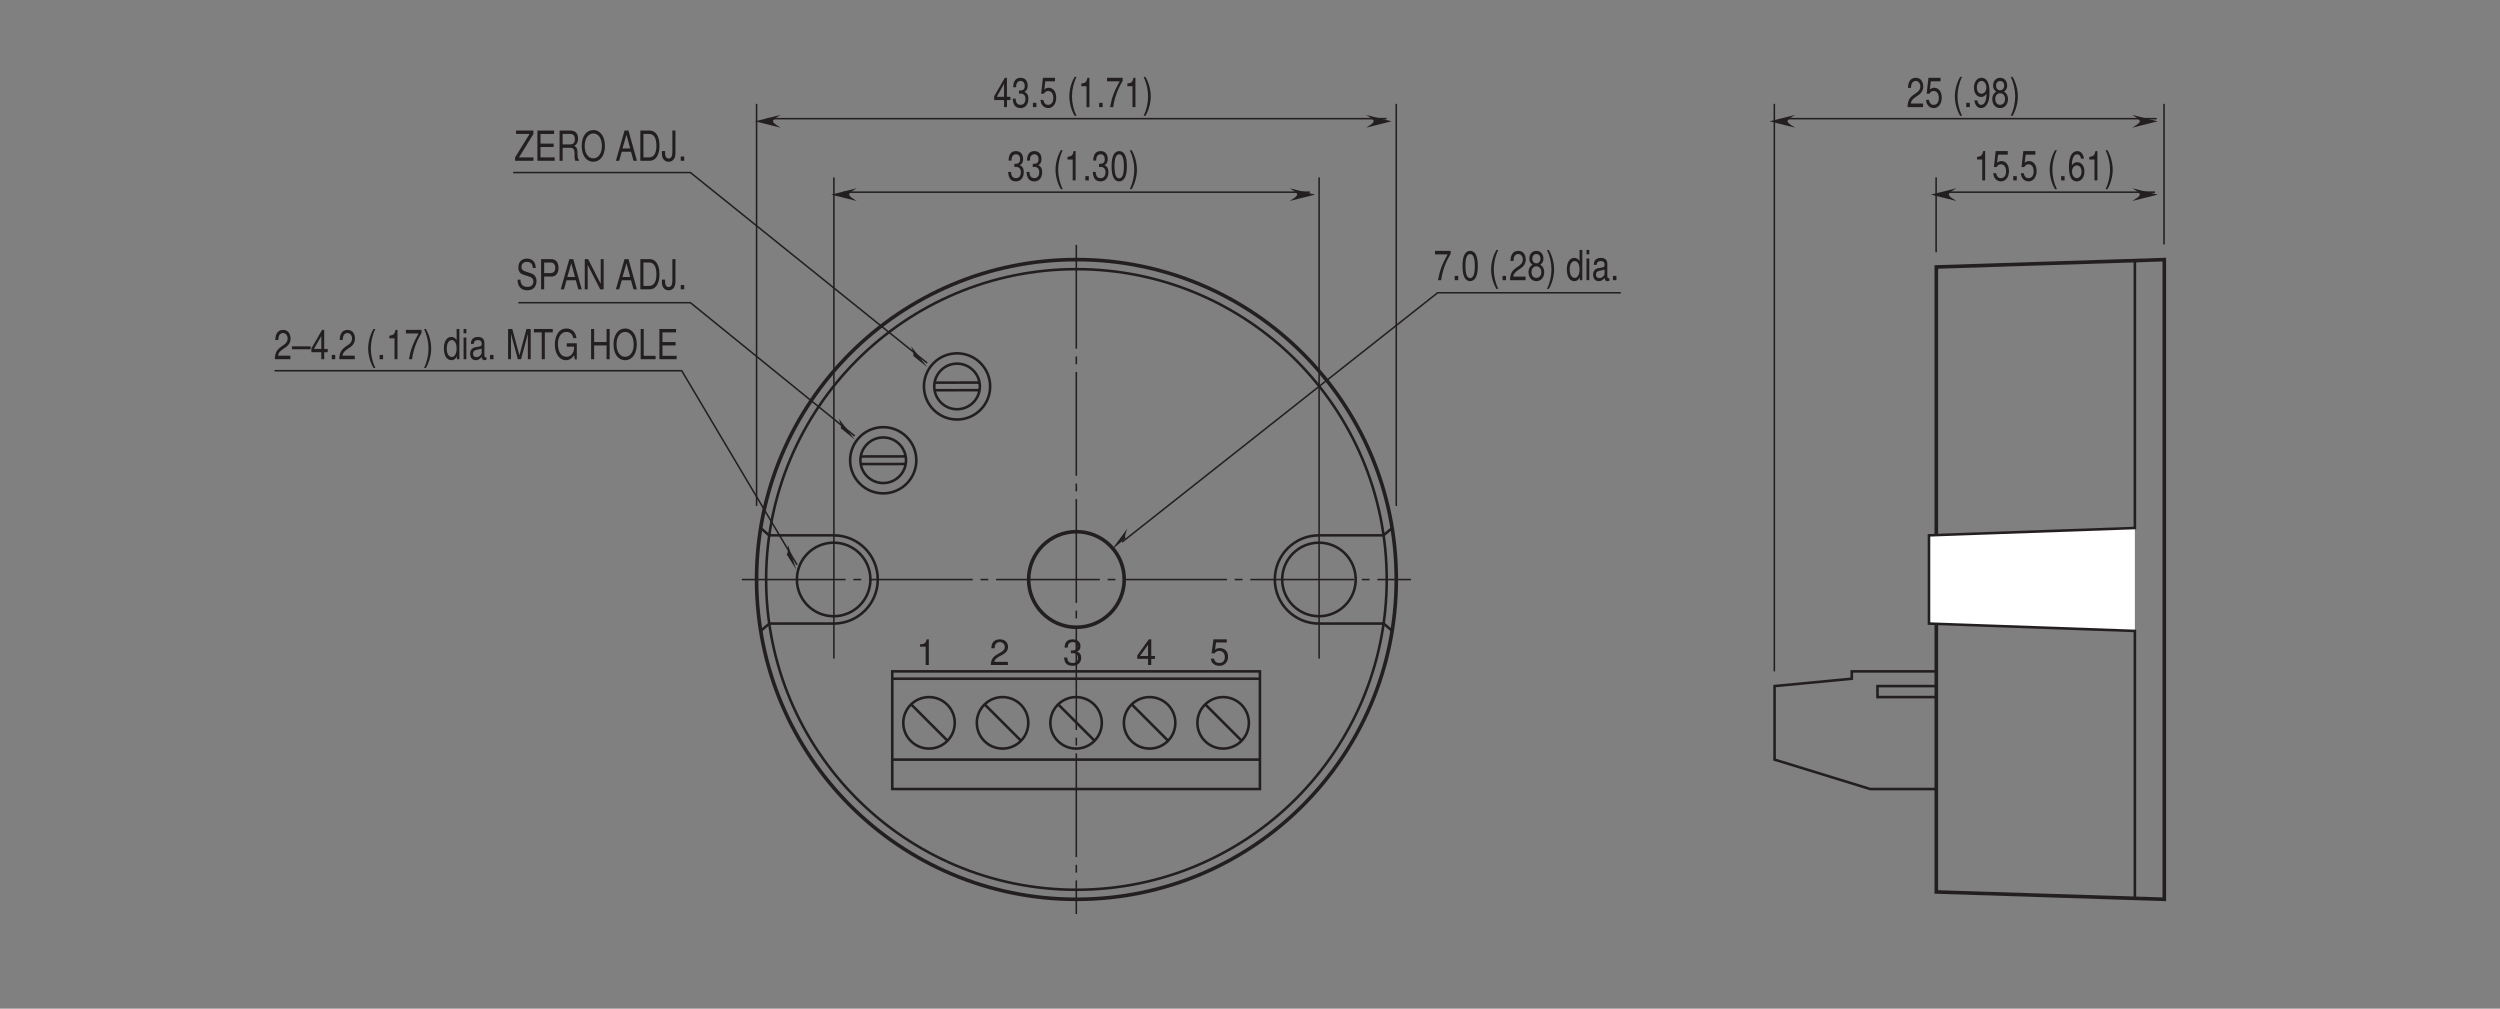 <?xml version="1.0" encoding="UTF-8"?>
<svg xmlns="http://www.w3.org/2000/svg" xmlns:xlink="http://www.w3.org/1999/xlink" width="481.89pt" height="194.43pt" viewBox="0 0 481.89 194.43" version="1.2">
<rect x="0" y="0" width="481.89" height="194.43" fill="#808080" stroke="none"/>
<defs>
<g>
<symbol overflow="visible" id="glyph0-0">
<path style="stroke:none;" d=""/>
</symbol>
<symbol overflow="visible" id="glyph0-1">
<path style="stroke:none;" d="M 2.078 -1.359 L 2.078 0 L 2.641 0 L 2.641 -1.359 L 3.312 -1.359 L 3.312 -1.984 L 2.641 -1.984 L 2.641 -5.656 L 2.234 -5.656 L 0.172 -2.094 L 0.172 -1.359 Z M 2.078 -1.984 L 0.672 -1.984 L 2.078 -4.469 Z M 2.078 -1.984 "/>
</symbol>
<symbol overflow="visible" id="glyph0-2">
<path style="stroke:none;" d="M 1.406 -2.594 L 1.484 -2.594 L 1.719 -2.609 C 2.328 -2.609 2.656 -2.25 2.656 -1.578 C 2.656 -0.859 2.297 -0.438 1.719 -0.438 C 1.109 -0.438 0.797 -0.828 0.766 -1.641 L 0.203 -1.641 C 0.234 -1.188 0.297 -0.891 0.406 -0.641 C 0.625 -0.094 1.078 0.188 1.703 0.188 C 2.625 0.188 3.219 -0.516 3.219 -1.578 C 3.219 -2.297 3 -2.703 2.453 -2.938 C 2.875 -3.141 3.094 -3.531 3.094 -4.109 C 3.094 -5.078 2.578 -5.656 1.719 -5.656 C 0.797 -5.656 0.312 -5.031 0.297 -3.828 L 0.859 -3.828 C 0.859 -4.172 0.891 -4.375 0.969 -4.547 C 1.094 -4.859 1.375 -5.047 1.719 -5.047 C 2.219 -5.047 2.516 -4.672 2.516 -4.078 C 2.516 -3.688 2.406 -3.438 2.156 -3.312 C 2 -3.234 1.797 -3.203 1.406 -3.188 Z M 1.406 -2.594 "/>
</symbol>
<symbol overflow="visible" id="glyph0-3">
<path style="stroke:none;" d="M 1.219 -0.828 L 0.547 -0.828 L 0.547 0 L 1.219 0 Z M 1.219 -0.828 "/>
</symbol>
<symbol overflow="visible" id="glyph0-4">
<path style="stroke:none;" d="M 3.031 -5.656 L 0.703 -5.656 L 0.359 -2.578 L 0.875 -2.578 C 1.141 -2.969 1.359 -3.109 1.703 -3.109 C 2.312 -3.109 2.703 -2.594 2.703 -1.75 C 2.703 -0.938 2.328 -0.438 1.703 -0.438 C 1.219 -0.438 0.922 -0.75 0.781 -1.391 L 0.219 -1.391 C 0.297 -0.922 0.359 -0.703 0.5 -0.5 C 0.75 -0.062 1.219 0.188 1.719 0.188 C 2.641 0.188 3.266 -0.641 3.266 -1.844 C 3.266 -2.969 2.672 -3.734 1.812 -3.734 C 1.484 -3.734 1.234 -3.625 0.969 -3.391 L 1.156 -4.969 L 3.031 -4.969 Z M 3.031 -5.656 "/>
</symbol>
<symbol overflow="visible" id="glyph0-5">
<path style="stroke:none;" d=""/>
</symbol>
<symbol overflow="visible" id="glyph0-6">
<path style="stroke:none;" d="M 1.5 -5.828 C 0.859 -4.781 0.469 -3.328 0.469 -2.062 C 0.469 -0.812 0.859 0.641 1.5 1.688 L 1.859 1.688 C 1.297 0.547 0.984 -0.797 0.984 -2.062 C 0.984 -3.344 1.297 -4.688 1.859 -5.828 Z M 1.5 -5.828 "/>
</symbol>
<symbol overflow="visible" id="glyph0-7">
<path style="stroke:none;" d="M 1.656 -4.031 L 1.656 0 L 2.219 0 L 2.219 -5.656 L 1.844 -5.656 C 1.641 -4.797 1.516 -4.672 0.656 -4.531 L 0.656 -4.031 Z M 1.656 -4.031 "/>
</symbol>
<symbol overflow="visible" id="glyph0-8">
<path style="stroke:none;" d="M 3.312 -5.656 L 0.297 -5.656 L 0.297 -4.969 L 2.734 -4.969 C 1.656 -3.047 1.219 -1.859 0.875 0 L 1.484 0 C 1.734 -1.812 2.297 -3.375 3.312 -5.062 Z M 3.312 -5.656 "/>
</symbol>
<symbol overflow="visible" id="glyph0-9">
<path style="stroke:none;" d="M 0.594 1.688 C 1.234 0.641 1.625 -0.812 1.625 -2.062 C 1.625 -3.328 1.234 -4.781 0.594 -5.828 L 0.25 -5.828 C 0.797 -4.672 1.109 -3.344 1.109 -2.062 C 1.109 -0.797 0.797 0.562 0.25 1.688 Z M 0.594 1.688 "/>
</symbol>
<symbol overflow="visible" id="glyph0-10">
<path style="stroke:none;" d="M 1.75 -5.656 C 1.328 -5.656 0.953 -5.422 0.719 -5.031 C 0.422 -4.547 0.281 -3.781 0.281 -2.734 C 0.281 -0.828 0.781 0.188 1.75 0.188 C 2.703 0.188 3.234 -0.828 3.234 -2.688 C 3.234 -3.797 3.094 -4.531 2.797 -5.031 C 2.562 -5.438 2.188 -5.656 1.75 -5.656 Z M 1.75 -5.031 C 2.359 -5.031 2.656 -4.266 2.656 -2.75 C 2.656 -1.156 2.359 -0.406 1.734 -0.406 C 1.141 -0.406 0.844 -1.188 0.844 -2.734 C 0.844 -4.281 1.141 -5.031 1.75 -5.031 Z M 1.75 -5.031 "/>
</symbol>
<symbol overflow="visible" id="glyph0-11">
<path style="stroke:none;" d="M 3.219 -0.688 L 0.844 -0.688 C 0.906 -1.156 1.109 -1.453 1.656 -1.859 L 2.297 -2.297 C 2.938 -2.719 3.25 -3.312 3.25 -4 C 3.25 -4.469 3.109 -4.906 2.844 -5.219 C 2.562 -5.516 2.234 -5.656 1.812 -5.656 C 1.234 -5.656 0.812 -5.406 0.562 -4.922 C 0.406 -4.625 0.328 -4.266 0.312 -3.703 L 0.875 -3.703 C 0.906 -4.078 0.938 -4.312 1.016 -4.5 C 1.156 -4.844 1.453 -5.047 1.797 -5.047 C 2.297 -5.047 2.688 -4.594 2.688 -3.984 C 2.688 -3.531 2.469 -3.156 2.078 -2.859 L 1.484 -2.453 C 0.547 -1.781 0.266 -1.25 0.219 0 L 3.219 0 Z M 3.219 -0.688 "/>
</symbol>
<symbol overflow="visible" id="glyph0-12">
<path style="stroke:none;" d="M 3.578 -2.484 L -0.031 -2.484 L -0.031 -1.922 L 3.578 -1.922 Z M 3.578 -2.484 "/>
</symbol>
<symbol overflow="visible" id="glyph0-13">
<path style="stroke:none;" d="M 3.156 -5.828 L 2.625 -5.828 L 2.625 -3.656 C 2.406 -4.078 2.047 -4.297 1.594 -4.297 C 0.734 -4.297 0.172 -3.438 0.172 -2.094 C 0.172 -0.688 0.719 0.188 1.625 0.188 C 2.078 0.188 2.391 -0.031 2.688 -0.547 L 2.688 0 L 3.156 0 Z M 1.688 -3.688 C 2.266 -3.688 2.625 -3.047 2.625 -2.047 C 2.625 -1.078 2.25 -0.438 1.703 -0.438 C 1.109 -0.438 0.719 -1.078 0.719 -2.062 C 0.719 -3.031 1.109 -3.688 1.688 -3.688 Z M 1.688 -3.688 "/>
</symbol>
<symbol overflow="visible" id="glyph0-14">
<path style="stroke:none;" d="M 0.953 -4.188 L 0.422 -4.188 L 0.422 0 L 0.953 0 Z M 0.953 -5.828 L 0.422 -5.828 L 0.422 -4.984 L 0.953 -4.984 Z M 0.953 -5.828 "/>
</symbol>
<symbol overflow="visible" id="glyph0-15">
<path style="stroke:none;" d="M 3.406 -0.391 C 3.359 -0.375 3.328 -0.375 3.297 -0.375 C 3.109 -0.375 3.016 -0.5 3.016 -0.703 L 3.016 -3.156 C 3.016 -3.906 2.578 -4.297 1.75 -4.297 C 1.266 -4.297 0.859 -4.125 0.641 -3.812 C 0.484 -3.594 0.422 -3.359 0.422 -2.953 L 0.953 -2.953 C 1 -3.453 1.234 -3.688 1.734 -3.688 C 2.219 -3.688 2.484 -3.469 2.484 -3.062 L 2.484 -2.891 C 2.484 -2.609 2.344 -2.484 1.922 -2.422 C 1.172 -2.312 1.062 -2.281 0.859 -2.172 C 0.469 -1.969 0.266 -1.594 0.266 -1.047 C 0.266 -0.297 0.688 0.188 1.359 0.188 C 1.781 0.188 2.125 0 2.5 -0.438 C 2.531 -0.016 2.703 0.188 3.047 0.188 C 3.156 0.188 3.234 0.172 3.406 0.109 Z M 2.484 -1.312 C 2.484 -1.094 2.422 -0.953 2.266 -0.781 C 2.047 -0.531 1.797 -0.406 1.484 -0.406 C 1.062 -0.406 0.828 -0.641 0.828 -1.062 C 0.828 -1.516 1.062 -1.734 1.625 -1.844 C 2.188 -1.938 2.297 -1.969 2.484 -2.062 Z M 2.484 -1.312 "/>
</symbol>
<symbol overflow="visible" id="glyph0-16">
<path style="stroke:none;" d="M 2.984 0 L 4.297 -4.875 L 4.297 0 L 4.844 0 L 4.844 -5.828 L 4.031 -5.828 L 2.672 -0.75 L 1.297 -5.828 L 0.484 -5.828 L 0.484 0 L 1.047 0 L 1.047 -4.875 L 2.359 0 Z M 2.984 0 "/>
</symbol>
<symbol overflow="visible" id="glyph0-17">
<path style="stroke:none;" d="M 2.25 -5.172 L 3.781 -5.172 L 3.781 -5.828 L 0.141 -5.828 L 0.141 -5.172 L 1.656 -5.172 L 1.656 0 L 2.25 0 Z M 2.25 -5.172 "/>
</symbol>
<symbol overflow="visible" id="glyph0-18">
<path style="stroke:none;" d="M 4.516 -3.078 L 2.578 -3.078 L 2.578 -2.422 L 4 -2.422 L 4 -2.266 C 4 -1.219 3.391 -0.469 2.531 -0.469 C 2.062 -0.469 1.641 -0.688 1.359 -1.062 C 1.062 -1.484 0.875 -2.172 0.875 -2.891 C 0.875 -4.312 1.531 -5.266 2.5 -5.266 C 3.219 -5.266 3.719 -4.812 3.844 -4.062 L 4.453 -4.062 C 4.297 -5.234 3.578 -5.922 2.516 -5.922 C 1.938 -5.922 1.484 -5.734 1.125 -5.359 C 0.594 -4.797 0.281 -3.891 0.281 -2.844 C 0.281 -1.062 1.156 0.188 2.406 0.188 C 3.047 0.188 3.547 -0.109 4 -0.75 L 4.141 0.031 L 4.516 0.031 Z M 4.516 -3.078 "/>
</symbol>
<symbol overflow="visible" id="glyph0-19">
<path style="stroke:none;" d="M 3.516 -2.656 L 3.516 0 L 4.109 0 L 4.109 -5.828 L 3.516 -5.828 L 3.516 -3.312 L 1.125 -3.312 L 1.125 -5.828 L 0.531 -5.828 L 0.531 0 L 1.125 0 L 1.125 -2.656 Z M 3.516 -2.656 "/>
</symbol>
<symbol overflow="visible" id="glyph0-20">
<path style="stroke:none;" d="M 2.484 -5.922 C 1.141 -5.922 0.25 -4.688 0.25 -2.859 C 0.25 -1.047 1.141 0.188 2.484 0.188 C 3.047 0.188 3.547 -0.031 3.922 -0.438 C 4.438 -0.969 4.734 -1.875 4.734 -2.812 C 4.734 -4.688 3.844 -5.922 2.484 -5.922 Z M 2.484 -5.266 C 3.484 -5.266 4.141 -4.297 4.141 -2.828 C 4.141 -1.422 3.469 -0.469 2.484 -0.469 C 1.5 -0.469 0.828 -1.422 0.828 -2.859 C 0.828 -4.297 1.5 -5.266 2.484 -5.266 Z M 2.484 -5.266 "/>
</symbol>
<symbol overflow="visible" id="glyph0-21">
<path style="stroke:none;" d="M 1.109 -5.828 L 0.516 -5.828 L 0.516 0 L 3.391 0 L 3.391 -0.656 L 1.109 -0.656 Z M 1.109 -5.828 "/>
</symbol>
<symbol overflow="visible" id="glyph0-22">
<path style="stroke:none;" d="M 1.172 -2.656 L 3.703 -2.656 L 3.703 -3.312 L 1.172 -3.312 L 1.172 -5.172 L 3.797 -5.172 L 3.797 -5.828 L 0.578 -5.828 L 0.578 0 L 3.906 0 L 3.906 -0.656 L 1.172 -0.656 Z M 1.172 -2.656 "/>
</symbol>
<symbol overflow="visible" id="glyph0-23">
<path style="stroke:none;" d="M 2.5 -2.984 C 2.953 -3.328 3.109 -3.609 3.109 -4.156 C 3.109 -5.031 2.562 -5.656 1.75 -5.656 C 0.953 -5.656 0.391 -5.031 0.391 -4.156 C 0.391 -3.625 0.547 -3.344 1 -2.984 C 0.484 -2.672 0.234 -2.203 0.234 -1.578 C 0.234 -0.531 0.859 0.188 1.75 0.188 C 2.641 0.188 3.266 -0.531 3.266 -1.562 C 3.266 -2.203 3.016 -2.672 2.5 -2.984 Z M 1.75 -5.031 C 2.234 -5.031 2.531 -4.688 2.531 -4.141 C 2.531 -3.609 2.219 -3.25 1.75 -3.25 C 1.281 -3.25 0.969 -3.609 0.969 -4.141 C 0.969 -4.688 1.281 -5.031 1.75 -5.031 Z M 1.75 -2.672 C 2.312 -2.672 2.703 -2.219 2.703 -1.562 C 2.703 -0.891 2.312 -0.438 1.734 -0.438 C 1.188 -0.438 0.812 -0.891 0.812 -1.562 C 0.812 -2.219 1.188 -2.672 1.75 -2.672 Z M 1.75 -2.672 "/>
</symbol>
<symbol overflow="visible" id="glyph0-24">
<path style="stroke:none;" d="M 3.797 -4.109 C 3.797 -5.25 3.172 -5.922 2.094 -5.922 C 1.078 -5.922 0.453 -5.266 0.453 -4.203 C 0.453 -3.5 0.75 -3.047 1.359 -2.844 L 2.516 -2.469 C 3.094 -2.281 3.359 -1.984 3.359 -1.531 C 3.359 -1.219 3.234 -0.891 3.031 -0.719 C 2.844 -0.562 2.562 -0.469 2.188 -0.469 C 1.672 -0.469 1.328 -0.625 1.109 -0.953 C 0.938 -1.219 0.859 -1.5 0.859 -1.859 L 0.312 -1.859 C 0.312 -1.312 0.391 -0.969 0.578 -0.641 C 0.906 -0.109 1.438 0.188 2.141 0.188 C 2.703 0.188 3.156 0.031 3.453 -0.266 C 3.766 -0.578 3.953 -1.094 3.953 -1.594 C 3.953 -2.312 3.609 -2.844 2.969 -3.062 L 1.797 -3.453 C 1.25 -3.641 1.047 -3.859 1.047 -4.312 C 1.047 -4.906 1.453 -5.297 2.078 -5.297 C 2.812 -5.297 3.234 -4.875 3.234 -4.109 Z M 3.797 -4.109 "/>
</symbol>
<symbol overflow="visible" id="glyph0-25">
<path style="stroke:none;" d="M 1.172 -2.469 L 2.641 -2.469 C 3 -2.469 3.281 -2.609 3.531 -2.875 C 3.812 -3.203 3.938 -3.578 3.938 -4.109 C 3.938 -5.203 3.422 -5.828 2.5 -5.828 L 0.578 -5.828 L 0.578 0 L 1.172 0 Z M 1.172 -3.125 L 1.172 -5.172 L 2.406 -5.172 C 2.984 -5.172 3.312 -4.781 3.312 -4.141 C 3.312 -3.5 2.984 -3.125 2.406 -3.125 Z M 1.172 -3.125 "/>
</symbol>
<symbol overflow="visible" id="glyph0-26">
<path style="stroke:none;" d="M 3.016 -1.75 L 3.5 0 L 4.156 0 L 2.531 -5.828 L 1.766 -5.828 L 0.109 0 L 0.734 0 L 1.234 -1.75 Z M 2.859 -2.375 L 1.375 -2.375 L 2.141 -5.016 Z M 2.859 -2.375 "/>
</symbol>
<symbol overflow="visible" id="glyph0-27">
<path style="stroke:none;" d="M 4.125 -5.828 L 3.562 -5.828 L 3.562 -1.062 L 1.125 -5.828 L 0.484 -5.828 L 0.484 0 L 1.047 0 L 1.047 -4.719 L 3.453 0 L 4.125 0 Z M 4.125 -5.828 "/>
</symbol>
<symbol overflow="visible" id="glyph0-28">
<path style="stroke:none;" d="M 0.562 0 L 2.359 0 C 3.531 0 4.25 -1.109 4.25 -2.922 C 4.25 -4.719 3.531 -5.828 2.359 -5.828 L 0.562 -5.828 Z M 1.156 -0.656 L 1.156 -5.172 L 2.25 -5.172 C 3.172 -5.172 3.656 -4.391 3.656 -2.906 C 3.656 -1.438 3.172 -0.656 2.25 -0.656 Z M 1.156 -0.656 "/>
</symbol>
<symbol overflow="visible" id="glyph0-29">
<path style="stroke:none;" d="M 2.125 -5.828 L 2.125 -1.719 C 2.125 -1.266 2.078 -1 1.969 -0.797 C 1.859 -0.578 1.641 -0.438 1.406 -0.438 C 0.969 -0.438 0.719 -0.812 0.719 -1.5 L 0.719 -1.875 L 0.109 -1.875 L 0.109 -1.359 C 0.109 -0.422 0.609 0.188 1.406 0.188 C 2.219 0.188 2.719 -0.453 2.719 -1.453 L 2.719 -5.828 Z M 2.125 -5.828 "/>
</symbol>
<symbol overflow="visible" id="glyph0-30">
<path style="stroke:none;" d="M 3.703 -5.828 L 0.359 -5.828 L 0.359 -5.172 L 2.969 -5.172 L 0.172 -0.656 L 0.172 0 L 3.719 0 L 3.719 -0.656 L 0.922 -0.656 L 3.703 -5.156 Z M 3.703 -5.828 "/>
</symbol>
<symbol overflow="visible" id="glyph0-31">
<path style="stroke:none;" d="M 1.188 -2.5 L 2.719 -2.5 C 3.25 -2.5 3.484 -2.188 3.484 -1.469 L 3.469 -0.953 C 3.469 -0.594 3.531 -0.234 3.609 0 L 4.328 0 L 4.328 -0.188 C 4.109 -0.375 4.062 -0.578 4.047 -1.359 C 4.047 -2.312 3.922 -2.609 3.422 -2.875 C 3.938 -3.188 4.156 -3.594 4.156 -4.266 C 4.156 -5.266 3.641 -5.828 2.734 -5.828 L 0.594 -5.828 L 0.594 0 L 1.188 0 Z M 1.188 -3.156 L 1.188 -5.172 L 2.625 -5.172 C 2.953 -5.172 3.141 -5.109 3.297 -4.938 C 3.453 -4.781 3.531 -4.516 3.531 -4.156 C 3.531 -3.469 3.25 -3.156 2.625 -3.156 Z M 1.188 -3.156 "/>
</symbol>
<symbol overflow="visible" id="glyph0-32">
<path style="stroke:none;" d="M 0.344 -1.297 C 0.453 -0.375 0.938 0.188 1.625 0.188 C 2.109 0.188 2.562 -0.125 2.828 -0.625 C 3.125 -1.172 3.25 -1.875 3.25 -2.891 C 3.25 -3.844 3.125 -4.453 2.859 -4.953 C 2.609 -5.406 2.219 -5.656 1.719 -5.656 C 0.859 -5.656 0.25 -4.859 0.25 -3.75 C 0.25 -2.703 0.812 -1.953 1.625 -1.953 C 2.062 -1.953 2.375 -2.141 2.672 -2.594 C 2.656 -1.203 2.297 -0.438 1.656 -0.438 C 1.266 -0.438 0.984 -0.75 0.906 -1.297 Z M 1.719 -5.047 C 2.234 -5.047 2.641 -4.5 2.641 -3.766 C 2.641 -3.078 2.25 -2.578 1.703 -2.578 C 1.156 -2.578 0.812 -3.047 0.812 -3.812 C 0.812 -4.531 1.203 -5.047 1.719 -5.047 Z M 1.719 -5.047 "/>
</symbol>
<symbol overflow="visible" id="glyph0-33">
<path style="stroke:none;" d="M 3.172 -4.188 C 3.062 -5.109 2.578 -5.656 1.891 -5.656 C 1.391 -5.656 0.953 -5.359 0.688 -4.859 C 0.406 -4.297 0.281 -3.609 0.281 -2.578 C 0.281 -1.625 0.391 -1.016 0.656 -0.516 C 0.906 -0.062 1.297 0.188 1.797 0.188 C 2.656 0.188 3.266 -0.609 3.266 -1.719 C 3.266 -2.781 2.703 -3.516 1.891 -3.516 C 1.438 -3.516 1.094 -3.312 0.844 -2.891 C 0.859 -4.266 1.219 -5.031 1.859 -5.031 C 2.25 -5.031 2.531 -4.734 2.609 -4.188 Z M 1.812 -2.891 C 2.359 -2.891 2.703 -2.422 2.703 -1.672 C 2.703 -0.953 2.312 -0.438 1.797 -0.438 C 1.281 -0.438 0.875 -0.984 0.875 -1.703 C 0.875 -2.406 1.266 -2.891 1.812 -2.891 Z M 1.812 -2.891 "/>
</symbol>
<symbol overflow="visible" id="glyph1-0">
<path style="stroke:none;" d=""/>
</symbol>
<symbol overflow="visible" id="glyph1-1">
<path style="stroke:none;" d="M 3.328 -4.953 L 0.766 -4.953 L 0.391 -2.25 L 0.969 -2.25 C 1.25 -2.594 1.484 -2.719 1.875 -2.719 C 2.531 -2.719 2.953 -2.266 2.953 -1.531 C 2.953 -0.812 2.547 -0.391 1.875 -0.391 C 1.328 -0.391 1 -0.656 0.859 -1.219 L 0.25 -1.219 C 0.328 -0.812 0.391 -0.609 0.547 -0.438 C 0.828 -0.062 1.328 0.156 1.891 0.156 C 2.891 0.156 3.578 -0.562 3.578 -1.609 C 3.578 -2.594 2.938 -3.266 1.984 -3.266 C 1.641 -3.266 1.359 -3.172 1.062 -2.969 L 1.266 -4.344 L 3.328 -4.344 Z M 3.328 -4.953 "/>
</symbol>
<symbol overflow="visible" id="glyph1-2">
<path style="stroke:none;" d="M 2.281 -1.188 L 2.281 0 L 2.906 0 L 2.906 -1.188 L 3.625 -1.188 L 3.625 -1.734 L 2.906 -1.734 L 2.906 -4.953 L 2.438 -4.953 L 0.203 -1.844 L 0.203 -1.188 Z M 2.281 -1.734 L 0.734 -1.734 L 2.281 -3.906 Z M 2.281 -1.734 "/>
</symbol>
<symbol overflow="visible" id="glyph1-3">
<path style="stroke:none;" d="M 1.547 -2.266 L 1.625 -2.266 L 1.875 -2.281 C 2.562 -2.281 2.906 -1.969 2.906 -1.375 C 2.906 -0.75 2.516 -0.391 1.875 -0.391 C 1.203 -0.391 0.875 -0.719 0.844 -1.438 L 0.219 -1.438 C 0.25 -1.047 0.328 -0.781 0.438 -0.562 C 0.688 -0.078 1.188 0.156 1.859 0.156 C 2.875 0.156 3.531 -0.453 3.531 -1.391 C 3.531 -2.016 3.297 -2.359 2.703 -2.562 C 3.156 -2.75 3.391 -3.094 3.391 -3.594 C 3.391 -4.438 2.828 -4.953 1.875 -4.953 C 0.875 -4.953 0.344 -4.406 0.328 -3.359 L 0.938 -3.359 C 0.953 -3.656 0.984 -3.828 1.047 -3.969 C 1.188 -4.25 1.5 -4.422 1.891 -4.422 C 2.438 -4.422 2.766 -4.094 2.766 -3.562 C 2.766 -3.219 2.641 -3.016 2.359 -2.906 C 2.188 -2.828 1.984 -2.797 1.547 -2.797 Z M 1.547 -2.266 "/>
</symbol>
<symbol overflow="visible" id="glyph1-4">
<path style="stroke:none;" d="M 3.531 -0.609 L 0.922 -0.609 C 0.984 -1.016 1.219 -1.266 1.828 -1.625 L 2.516 -2 C 3.219 -2.375 3.562 -2.891 3.562 -3.5 C 3.562 -3.906 3.406 -4.297 3.109 -4.562 C 2.812 -4.828 2.453 -4.953 1.984 -4.953 C 1.359 -4.953 0.891 -4.734 0.609 -4.312 C 0.438 -4.047 0.359 -3.734 0.344 -3.234 L 0.969 -3.234 C 0.984 -3.562 1.031 -3.766 1.109 -3.938 C 1.266 -4.234 1.594 -4.422 1.969 -4.422 C 2.516 -4.422 2.938 -4.016 2.938 -3.484 C 2.938 -3.094 2.703 -2.766 2.266 -2.5 L 1.625 -2.141 C 0.594 -1.562 0.297 -1.094 0.234 0 L 3.531 0 Z M 3.531 -0.609 "/>
</symbol>
<symbol overflow="visible" id="glyph1-5">
<path style="stroke:none;" d="M 1.812 -3.531 L 1.812 0 L 2.422 0 L 2.422 -4.953 L 2.016 -4.953 C 1.797 -4.188 1.656 -4.078 0.719 -3.969 L 0.719 -3.531 Z M 1.812 -3.531 "/>
</symbol>
</g>
</defs>
<g id="surface1">
<path style="fill:none;stroke-width:3;stroke-linecap:butt;stroke-linejoin:miter;stroke:rgb(13.73%,12.16%,12.549%);stroke-opacity:1;stroke-dasharray:200,15,15,15;stroke-miterlimit:4;" d="M 2068.144 1466.575 L 2068.144 176.79 " transform="matrix(0.1,0,0,-0.1,0.649,193.862)"/>
<path style="fill:none;stroke-width:7;stroke-linecap:butt;stroke-linejoin:miter;stroke:rgb(13.73%,12.16%,12.549%);stroke-opacity:1;stroke-miterlimit:4;" d="M 4165.29 205.154 L 4165.29 1438.211 L 3725.881 1424.029 L 3725.881 219.336 Z M 4165.29 205.154 " transform="matrix(0.1,0,0,-0.1,0.649,193.862)"/>
<path style="fill:none;stroke-width:5;stroke-linecap:butt;stroke-linejoin:miter;stroke:rgb(13.73%,12.16%,12.549%);stroke-opacity:1;stroke-miterlimit:4;" d="M 2068.38 223.567 C 2398.72 223.567 2666.495 491.342 2666.495 821.683 C 2666.495 1151.984 2398.72 1419.798 2068.38 1419.798 C 1738.078 1419.798 1470.264 1151.984 1470.264 821.683 C 1470.264 491.342 1738.078 223.567 2068.38 223.567 Z M 2068.38 223.567 " transform="matrix(0.1,0,0,-0.1,0.649,193.862)"/>
<path style=" stroke:none;fill-rule:nonzero;fill:rgb(13.73%,12.16%,12.549%);fill-opacity:1;" d="M 263.32 22.152 L 268.238 23.383 L 263.32 24.613 C 265.289 23.383 265.238 23.328 263.32 22.152 "/>
<path style="fill:none;stroke-width:3;stroke-linecap:butt;stroke-linejoin:miter;stroke:rgb(13.73%,12.16%,12.549%);stroke-opacity:1;stroke-miterlimit:4;" d="M 1472.184 1709.904 L 2666.221 1709.904 " transform="matrix(0.1,0,0,-0.1,0.649,193.862)"/>
<path style=" stroke:none;fill-rule:nonzero;fill:rgb(13.73%,12.16%,12.549%);fill-opacity:1;" d="M 150.465 22.152 L 145.547 23.383 L 150.465 24.613 C 148.492 23.383 148.547 23.328 150.465 22.152 "/>
<g style="fill:rgb(13.73%,12.16%,12.549%);fill-opacity:1;">
  <use xlink:href="#glyph0-1" x="191.456" y="20.648"/>
  <use xlink:href="#glyph0-2" x="195.004" y="20.648"/>
  <use xlink:href="#glyph0-3" x="198.552" y="20.648"/>
  <use xlink:href="#glyph0-4" x="200.326" y="20.648"/>
  <use xlink:href="#glyph0-5" x="203.874" y="20.648"/>
  <use xlink:href="#glyph0-6" x="205.648" y="20.648"/>
  <use xlink:href="#glyph0-7" x="207.773" y="20.648"/>
  <use xlink:href="#glyph0-3" x="211.321" y="20.648"/>
  <use xlink:href="#glyph0-8" x="213.095" y="20.648"/>
  <use xlink:href="#glyph0-7" x="216.643" y="20.648"/>
  <use xlink:href="#glyph0-9" x="220.191" y="20.648"/>
</g>
<path style=" stroke:none;fill-rule:nonzero;fill:rgb(13.73%,12.16%,12.549%);fill-opacity:1;" d="M 248.574 36.285 L 253.496 37.516 L 248.574 38.746 C 250.547 37.516 250.492 37.461 248.574 36.285 "/>
<path style="fill:none;stroke-width:3;stroke-linecap:butt;stroke-linejoin:miter;stroke:rgb(13.73%,12.16%,12.549%);stroke-opacity:1;stroke-miterlimit:4;" d="M 1619.411 1568.201 L 2518.367 1568.201 " transform="matrix(0.1,0,0,-0.1,0.649,193.862)"/>
<path style=" stroke:none;fill-rule:nonzero;fill:rgb(13.73%,12.16%,12.549%);fill-opacity:1;" d="M 165.145 36.285 L 160.227 37.516 L 165.145 38.746 C 163.172 37.516 163.227 37.461 165.145 36.285 "/>
<g style="fill:rgb(13.73%,12.16%,12.549%);fill-opacity:1;">
  <use xlink:href="#glyph0-2" x="194.117" y="34.779"/>
  <use xlink:href="#glyph0-2" x="197.665" y="34.779"/>
  <use xlink:href="#glyph0-5" x="201.213" y="34.779"/>
  <use xlink:href="#glyph0-6" x="202.987" y="34.779"/>
  <use xlink:href="#glyph0-7" x="205.112" y="34.779"/>
  <use xlink:href="#glyph0-3" x="208.66" y="34.779"/>
  <use xlink:href="#glyph0-2" x="210.434" y="34.779"/>
  <use xlink:href="#glyph0-10" x="213.982" y="34.779"/>
  <use xlink:href="#glyph0-9" x="217.53" y="34.779"/>
</g>
<path style="fill:none;stroke-width:3;stroke-linecap:butt;stroke-linejoin:miter;stroke:rgb(13.73%,12.16%,12.549%);stroke-opacity:1;stroke-miterlimit:4;" d="M 2684.908 1738.425 L 2684.908 963.425 " transform="matrix(0.1,0,0,-0.1,0.649,193.862)"/>
<path style="fill:none;stroke-width:3;stroke-linecap:butt;stroke-linejoin:miter;stroke:rgb(13.73%,12.16%,12.549%);stroke-opacity:1;stroke-miterlimit:4;" d="M 1451.851 1738.425 L 1451.851 963.425 " transform="matrix(0.1,0,0,-0.1,0.649,193.862)"/>
<path style="fill:none;stroke-width:3;stroke-linecap:butt;stroke-linejoin:miter;stroke:rgb(13.73%,12.16%,12.549%);stroke-opacity:1;stroke-miterlimit:4;" d="M 2536.153 1596.722 L 2536.153 669.206 " transform="matrix(0.1,0,0,-0.1,0.649,193.862)"/>
<path style="fill:none;stroke-width:3;stroke-linecap:butt;stroke-linejoin:miter;stroke:rgb(13.73%,12.16%,12.549%);stroke-opacity:1;stroke-miterlimit:4;" d="M 1600.88 1596.722 L 1600.88 669.206 " transform="matrix(0.1,0,0,-0.1,0.649,193.862)"/>
<g style="fill:rgb(13.73%,12.16%,12.549%);fill-opacity:1;">
  <use xlink:href="#glyph0-11" x="52.757" y="69.242"/>
  <use xlink:href="#glyph0-12" x="56.305" y="69.242"/>
  <use xlink:href="#glyph0-1" x="59.852" y="69.242"/>
  <use xlink:href="#glyph0-3" x="63.4" y="69.242"/>
  <use xlink:href="#glyph0-11" x="65.174" y="69.242"/>
  <use xlink:href="#glyph0-5" x="68.722" y="69.242"/>
  <use xlink:href="#glyph0-6" x="70.496" y="69.242"/>
  <use xlink:href="#glyph0-3" x="72.621" y="69.242"/>
  <use xlink:href="#glyph0-7" x="74.395" y="69.242"/>
  <use xlink:href="#glyph0-8" x="77.943" y="69.242"/>
  <use xlink:href="#glyph0-9" x="81.491" y="69.242"/>
  <use xlink:href="#glyph0-5" x="83.616" y="69.242"/>
  <use xlink:href="#glyph0-13" x="85.39" y="69.242"/>
  <use xlink:href="#glyph0-14" x="88.938" y="69.242"/>
  <use xlink:href="#glyph0-15" x="90.355" y="69.242"/>
  <use xlink:href="#glyph0-3" x="93.903" y="69.242"/>
  <use xlink:href="#glyph0-5" x="95.677" y="69.242"/>
  <use xlink:href="#glyph0-16" x="97.451" y="69.242"/>
  <use xlink:href="#glyph0-17" x="102.767" y="69.242"/>
  <use xlink:href="#glyph0-18" x="106.666" y="69.242"/>
  <use xlink:href="#glyph0-5" x="111.63" y="69.242"/>
  <use xlink:href="#glyph0-19" x="113.404" y="69.242"/>
  <use xlink:href="#glyph0-20" x="118.012" y="69.242"/>
  <use xlink:href="#glyph0-21" x="122.976" y="69.242"/>
  <use xlink:href="#glyph0-22" x="126.524" y="69.242"/>
</g>
<g style="fill:rgb(13.73%,12.16%,12.549%);fill-opacity:1;">
  <use xlink:href="#glyph0-8" x="276.304" y="54.006"/>
  <use xlink:href="#glyph0-3" x="279.852" y="54.006"/>
  <use xlink:href="#glyph0-10" x="281.626" y="54.006"/>
  <use xlink:href="#glyph0-5" x="285.174" y="54.006"/>
  <use xlink:href="#glyph0-6" x="286.948" y="54.006"/>
  <use xlink:href="#glyph0-3" x="289.073" y="54.006"/>
  <use xlink:href="#glyph0-11" x="290.847" y="54.006"/>
  <use xlink:href="#glyph0-23" x="294.395" y="54.006"/>
  <use xlink:href="#glyph0-9" x="297.943" y="54.006"/>
  <use xlink:href="#glyph0-5" x="300.068" y="54.006"/>
  <use xlink:href="#glyph0-13" x="301.842" y="54.006"/>
  <use xlink:href="#glyph0-14" x="305.39" y="54.006"/>
  <use xlink:href="#glyph0-15" x="306.807" y="54.006"/>
  <use xlink:href="#glyph0-3" x="310.355" y="54.006"/>
</g>
<path style="fill:none;stroke-width:3;stroke-linecap:butt;stroke-linejoin:miter;stroke:rgb(13.73%,12.16%,12.549%);stroke-opacity:1;stroke-miterlimit:4;" d="M 522.689 1224.031 L 1307.601 1224.031 L 1529.891 849.812 " transform="matrix(0.1,0,0,-0.1,0.649,193.862)"/>
<path style=" stroke:none;fill-rule:nonzero;fill:rgb(13.73%,12.16%,12.549%);fill-opacity:1;" d="M 151.629 106.855 C 151.895 106.68 151.887 106.102 151.867 104.977 L 153.473 109.785 L 151.629 106.855 "/>
<g style="fill:rgb(13.73%,12.16%,12.549%);fill-opacity:1;">
  <use xlink:href="#glyph0-24" x="99.464" y="55.771"/>
  <use xlink:href="#glyph0-25" x="103.72" y="55.771"/>
  <use xlink:href="#glyph0-26" x="107.976" y="55.771"/>
  <use xlink:href="#glyph0-27" x="112.233" y="55.771"/>
  <use xlink:href="#glyph0-5" x="116.84" y="55.771"/>
  <use xlink:href="#glyph0-26" x="118.614" y="55.771"/>
  <use xlink:href="#glyph0-28" x="122.87" y="55.771"/>
  <use xlink:href="#glyph0-29" x="127.478" y="55.771"/>
  <use xlink:href="#glyph0-3" x="130.668" y="55.771"/>
</g>
<g style="fill:rgb(13.73%,12.16%,12.549%);fill-opacity:1;">
  <use xlink:href="#glyph0-30" x="99.113" y="30.993"/>
  <use xlink:href="#glyph0-22" x="103.012" y="30.993"/>
  <use xlink:href="#glyph0-31" x="107.268" y="30.993"/>
  <use xlink:href="#glyph0-20" x="111.875" y="30.993"/>
  <use xlink:href="#glyph0-5" x="116.84" y="30.993"/>
  <use xlink:href="#glyph0-26" x="118.614" y="30.993"/>
  <use xlink:href="#glyph0-28" x="122.87" y="30.993"/>
  <use xlink:href="#glyph0-29" x="127.478" y="30.993"/>
  <use xlink:href="#glyph0-3" x="130.668" y="30.993"/>
</g>
<path style="fill:none;stroke-width:3;stroke-linecap:butt;stroke-linejoin:miter;stroke:rgb(13.73%,12.16%,12.549%);stroke-opacity:1;stroke-miterlimit:4;" d="M 3117.697 1374.314 L 2764.633 1374.314 L 2156.449 893.847 " transform="matrix(0.1,0,0,-0.1,0.649,193.862)"/>
<path style=" stroke:none;fill-rule:nonzero;fill:rgb(13.73%,12.16%,12.549%);fill-opacity:1;" d="M 216.938 103.754 C 216.742 103.508 216.926 102.957 217.289 101.891 L 214.289 105.977 L 216.938 103.754 "/>
<path style=" stroke:none;fill-rule:nonzero;fill:rgb(13.73%,12.16%,12.549%);fill-opacity:1;" d="M 411 22.152 L 415.922 23.383 L 411 24.613 C 412.973 23.383 412.918 23.328 411 22.152 "/>
<path style="fill:none;stroke-width:3;stroke-linecap:butt;stroke-linejoin:miter;stroke:rgb(13.73%,12.16%,12.549%);stroke-opacity:1;stroke-miterlimit:4;" d="M 3433.503 1709.904 L 4150.716 1709.904 " transform="matrix(0.1,0,0,-0.1,0.649,193.862)"/>
<path style=" stroke:none;fill-rule:nonzero;fill:rgb(13.73%,12.16%,12.549%);fill-opacity:1;" d="M 346.023 22.152 L 341.102 23.383 L 346.023 24.613 C 344.051 23.383 344.105 23.328 346.023 22.152 "/>
<g style="fill:rgb(13.73%,12.16%,12.549%);fill-opacity:1;">
  <use xlink:href="#glyph0-11" x="367.469" y="20.647"/>
  <use xlink:href="#glyph0-4" x="371.017" y="20.647"/>
  <use xlink:href="#glyph0-5" x="374.565" y="20.647"/>
  <use xlink:href="#glyph0-6" x="376.339" y="20.647"/>
  <use xlink:href="#glyph0-3" x="378.464" y="20.647"/>
  <use xlink:href="#glyph0-32" x="380.238" y="20.647"/>
  <use xlink:href="#glyph0-23" x="383.786" y="20.647"/>
  <use xlink:href="#glyph0-9" x="387.334" y="20.647"/>
</g>
<path style=" stroke:none;fill-rule:nonzero;fill:rgb(13.73%,12.16%,12.549%);fill-opacity:1;" d="M 411 36.285 L 415.922 37.516 L 411 38.742 C 412.973 37.516 412.918 37.461 411 36.285 "/>
<path style="fill:none;stroke-width:3;stroke-linecap:butt;stroke-linejoin:miter;stroke:rgb(13.73%,12.16%,12.549%);stroke-opacity:1;stroke-miterlimit:4;" d="M 3745.313 1568.201 L 4147.386 1568.201 " transform="matrix(0.1,0,0,-0.1,0.649,193.862)"/>
<path style=" stroke:none;fill-rule:nonzero;fill:rgb(13.73%,12.16%,12.549%);fill-opacity:1;" d="M 377.109 36.285 L 372.191 37.516 L 377.109 38.742 C 375.141 37.516 375.195 37.461 377.109 36.285 "/>
<g style="fill:rgb(13.73%,12.16%,12.549%);fill-opacity:1;">
  <use xlink:href="#glyph0-7" x="380.43" y="34.778"/>
  <use xlink:href="#glyph0-4" x="383.978" y="34.778"/>
  <use xlink:href="#glyph0-3" x="387.526" y="34.778"/>
  <use xlink:href="#glyph0-4" x="389.3" y="34.778"/>
  <use xlink:href="#glyph0-5" x="392.848" y="34.778"/>
  <use xlink:href="#glyph0-6" x="394.622" y="34.778"/>
  <use xlink:href="#glyph0-3" x="396.747" y="34.778"/>
  <use xlink:href="#glyph0-33" x="398.521" y="34.778"/>
  <use xlink:href="#glyph0-7" x="402.069" y="34.778"/>
  <use xlink:href="#glyph0-9" x="405.617" y="34.778"/>
</g>
<path style="fill:none;stroke-width:3;stroke-linecap:butt;stroke-linejoin:miter;stroke:rgb(13.73%,12.16%,12.549%);stroke-opacity:1;stroke-miterlimit:4;" d="M 4164.82 1738.425 L 4164.82 1467.516 " transform="matrix(0.1,0,0,-0.1,0.649,193.862)"/>
<path style="fill:none;stroke-width:3;stroke-linecap:butt;stroke-linejoin:miter;stroke:rgb(13.73%,12.16%,12.549%);stroke-opacity:1;stroke-miterlimit:4;" d="M 3725.489 1596.722 L 3725.489 1452.393 " transform="matrix(0.1,0,0,-0.1,0.649,193.862)"/>
<path style="fill:none;stroke-width:3;stroke-linecap:butt;stroke-linejoin:miter;stroke:rgb(13.73%,12.16%,12.549%);stroke-opacity:1;stroke-miterlimit:4;" d="M 3413.64 1738.425 L 3413.64 644.524 " transform="matrix(0.1,0,0,-0.1,0.649,193.862)"/>
<g style="fill:rgb(13.73%,12.16%,12.549%);fill-opacity:1;">
  <use xlink:href="#glyph1-1" x="233.141" y="128.186"/>
</g>
<g style="fill:rgb(13.73%,12.16%,12.549%);fill-opacity:1;">
  <use xlink:href="#glyph1-2" x="219.009" y="128.186"/>
</g>
<g style="fill:rgb(13.73%,12.16%,12.549%);fill-opacity:1;">
  <use xlink:href="#glyph1-3" x="204.877" y="128.186"/>
</g>
<g style="fill:rgb(13.73%,12.16%,12.549%);fill-opacity:1;">
  <use xlink:href="#glyph1-4" x="190.746" y="128.186"/>
</g>
<g style="fill:rgb(13.73%,12.16%,12.549%);fill-opacity:1;">
  <use xlink:href="#glyph1-5" x="176.614" y="128.186"/>
</g>
<path style="fill:none;stroke-width:3;stroke-linecap:butt;stroke-linejoin:miter;stroke:rgb(13.73%,12.16%,12.549%);stroke-opacity:1;stroke-dasharray:200,15,15,15;stroke-miterlimit:4;" d="M 1423.526 821.487 L 2713.272 821.487 " transform="matrix(0.1,0,0,-0.1,0.649,193.862)"/>
<path style="fill:none;stroke-width:5;stroke-linecap:butt;stroke-linejoin:miter;stroke:rgb(13.73%,12.16%,12.549%);stroke-opacity:1;stroke-miterlimit:4;" d="M 3725.881 644.524 L 3562.904 644.524 L 3562.904 630.342 L 3414.11 616.16 L 3414.11 474.417 L 3598.32 417.728 L 3725.881 417.728 " transform="matrix(0.1,0,0,-0.1,0.649,193.862)"/>
<path style="fill:none;stroke-width:5;stroke-linecap:butt;stroke-linejoin:miter;stroke:rgb(13.73%,12.16%,12.549%);stroke-opacity:1;stroke-miterlimit:4;" d="M 3612.503 594.926 L 3725.881 594.926 L 3725.881 616.16 L 3612.503 616.16 Z M 3612.503 594.926 " transform="matrix(0.1,0,0,-0.1,0.649,193.862)"/>
<path style="fill:none;stroke-width:5;stroke-linecap:butt;stroke-linejoin:miter;stroke:rgb(13.73%,12.16%,12.549%);stroke-opacity:1;stroke-miterlimit:4;" d="M 2535.879 750.811 C 2575.017 750.811 2606.711 782.545 2606.711 821.683 C 2606.711 860.82 2575.017 892.554 2535.879 892.554 C 2496.741 892.554 2465.008 860.82 2465.008 821.683 C 2465.008 782.545 2496.741 750.811 2535.879 750.811 Z M 2535.879 750.811 " transform="matrix(0.1,0,0,-0.1,0.649,193.862)"/>
<path style="fill:none;stroke-width:7;stroke-linecap:butt;stroke-linejoin:miter;stroke:rgb(13.73%,12.16%,12.549%);stroke-opacity:1;stroke-miterlimit:4;" d="M 2068.38 205.154 C 2408.906 205.154 2684.908 481.195 2684.908 821.683 C 2684.908 1162.17 2408.906 1438.211 2068.38 1438.211 C 1727.892 1438.211 1451.851 1162.17 1451.851 821.683 C 1451.851 481.195 1727.892 205.154 2068.38 205.154 Z M 2068.38 205.154 " transform="matrix(0.1,0,0,-0.1,0.649,193.862)"/>
<path style="fill:none;stroke-width:5;stroke-linecap:butt;stroke-linejoin:miter;stroke:rgb(13.73%,12.16%,12.549%);stroke-opacity:1;stroke-miterlimit:4;" d="M 2677.073 920.879 L 2660.188 906.736 L 2535.879 906.736 C 2488.906 906.736 2450.826 868.656 2450.826 821.683 C 2450.826 774.709 2488.906 736.629 2535.879 736.629 L 2660.814 736.629 L 2677.073 722.447 " transform="matrix(0.1,0,0,-0.1,0.649,193.862)"/>
<path style="fill:none;stroke-width:5;stroke-linecap:butt;stroke-linejoin:miter;stroke:rgb(13.73%,12.16%,12.549%);stroke-opacity:1;stroke-miterlimit:4;" d="M 1600.449 892.554 C 1561.272 892.554 1529.578 860.82 1529.578 821.683 C 1529.578 782.545 1561.272 750.811 1600.449 750.811 C 1639.587 750.811 1671.281 782.545 1671.281 821.683 C 1671.281 860.82 1639.587 892.554 1600.449 892.554 Z M 1600.449 892.554 " transform="matrix(0.1,0,0,-0.1,0.649,193.862)"/>
<path style="fill:none;stroke-width:5;stroke-linecap:butt;stroke-linejoin:miter;stroke:rgb(13.73%,12.16%,12.549%);stroke-opacity:1;stroke-miterlimit:4;" d="M 1459.686 722.447 L 1476.572 736.629 L 1600.449 736.629 C 1647.383 736.629 1685.463 774.709 1685.463 821.683 C 1685.463 868.656 1647.383 906.736 1600.449 906.736 L 1475.945 906.736 L 1459.686 920.879 " transform="matrix(0.1,0,0,-0.1,0.649,193.862)"/>
<path style="fill:none;stroke-width:5;stroke-linecap:butt;stroke-linejoin:miter;stroke:rgb(13.73%,12.16%,12.549%);stroke-opacity:1;stroke-miterlimit:4;" d="M 1713.397 417.728 L 2422.07 417.728 L 2422.07 644.524 L 1713.397 644.524 Z M 1713.397 417.728 " transform="matrix(0.1,0,0,-0.1,0.649,193.862)"/>
<path style="fill:none;stroke-width:5;stroke-linecap:butt;stroke-linejoin:miter;stroke:rgb(13.73%,12.16%,12.549%);stroke-opacity:1;stroke-miterlimit:4;" d="M 1713.397 474.417 L 2422.07 474.417 " transform="matrix(0.1,0,0,-0.1,0.649,193.862)"/>
<path style="fill:none;stroke-width:5;stroke-linecap:butt;stroke-linejoin:miter;stroke:rgb(13.73%,12.16%,12.549%);stroke-opacity:1;stroke-miterlimit:4;" d="M 2422.07 630.342 L 1713.397 630.342 " transform="matrix(0.1,0,0,-0.1,0.649,193.862)"/>
<path style="fill:none;stroke-width:5;stroke-linecap:butt;stroke-linejoin:miter;stroke:rgb(13.73%,12.16%,12.549%);stroke-opacity:1;stroke-miterlimit:4;" d="M 1784.268 495.691 C 1811.653 495.691 1833.866 517.904 1833.866 545.289 C 1833.866 572.673 1811.653 594.926 1784.268 594.926 C 1756.883 594.926 1734.631 572.673 1734.631 545.289 C 1734.631 517.904 1756.883 495.691 1784.268 495.691 Z M 1784.268 495.691 " transform="matrix(0.1,0,0,-0.1,0.649,193.862)"/>
<path style="fill:none;stroke-width:5;stroke-linecap:butt;stroke-linejoin:miter;stroke:rgb(13.73%,12.16%,12.549%);stroke-opacity:1;stroke-miterlimit:4;" d="M 1749.949 580.744 L 1820.076 510.578 " transform="matrix(0.1,0,0,-0.1,0.649,193.862)"/>
<path style="fill:none;stroke-width:5;stroke-linecap:butt;stroke-linejoin:miter;stroke:rgb(13.73%,12.16%,12.549%);stroke-opacity:1;stroke-miterlimit:4;" d="M 1926.01 495.691 C 1953.395 495.691 1975.608 517.904 1975.608 545.289 C 1975.608 572.673 1953.395 594.926 1926.01 594.926 C 1898.586 594.926 1876.373 572.673 1876.373 545.289 C 1876.373 517.904 1898.586 495.691 1926.01 495.691 Z M 1926.01 495.691 " transform="matrix(0.1,0,0,-0.1,0.649,193.862)"/>
<path style="fill:none;stroke-width:5;stroke-linecap:butt;stroke-linejoin:miter;stroke:rgb(13.73%,12.16%,12.549%);stroke-opacity:1;stroke-miterlimit:4;" d="M 1891.652 580.744 L 1961.818 510.578 " transform="matrix(0.1,0,0,-0.1,0.649,193.862)"/>
<path style="fill:none;stroke-width:5;stroke-linecap:butt;stroke-linejoin:miter;stroke:rgb(13.73%,12.16%,12.549%);stroke-opacity:1;stroke-miterlimit:4;" d="M 2067.714 495.691 C 2095.137 495.691 2117.312 517.904 2117.312 545.289 C 2117.312 572.673 2095.137 594.926 2067.714 594.926 C 2040.329 594.926 2018.115 572.673 2018.115 545.289 C 2018.115 517.904 2040.329 495.691 2067.714 495.691 Z M 2067.714 495.691 " transform="matrix(0.1,0,0,-0.1,0.649,193.862)"/>
<path style="fill:none;stroke-width:5;stroke-linecap:butt;stroke-linejoin:miter;stroke:rgb(13.73%,12.16%,12.549%);stroke-opacity:1;stroke-miterlimit:4;" d="M 2033.394 580.744 L 2103.521 510.578 " transform="matrix(0.1,0,0,-0.1,0.649,193.862)"/>
<path style="fill:none;stroke-width:5;stroke-linecap:butt;stroke-linejoin:miter;stroke:rgb(13.73%,12.16%,12.549%);stroke-opacity:1;stroke-miterlimit:4;" d="M 2209.456 495.691 C 2236.841 495.691 2259.054 517.904 2259.054 545.289 C 2259.054 572.673 2236.841 594.926 2209.456 594.926 C 2182.071 594.926 2159.858 572.673 2159.858 545.289 C 2159.858 517.904 2182.071 495.691 2209.456 495.691 Z M 2209.456 495.691 " transform="matrix(0.1,0,0,-0.1,0.649,193.862)"/>
<path style="fill:none;stroke-width:5;stroke-linecap:butt;stroke-linejoin:miter;stroke:rgb(13.73%,12.16%,12.549%);stroke-opacity:1;stroke-miterlimit:4;" d="M 2175.137 580.744 L 2245.264 510.578 " transform="matrix(0.1,0,0,-0.1,0.649,193.862)"/>
<path style="fill:none;stroke-width:5;stroke-linecap:butt;stroke-linejoin:miter;stroke:rgb(13.73%,12.16%,12.549%);stroke-opacity:1;stroke-miterlimit:4;" d="M 2351.198 495.691 C 2378.583 495.691 2400.797 517.904 2400.797 545.289 C 2400.797 572.673 2378.583 594.926 2351.198 594.926 C 2323.775 594.926 2301.561 572.673 2301.561 545.289 C 2301.561 517.904 2323.775 495.691 2351.198 495.691 Z M 2351.198 495.691 " transform="matrix(0.1,0,0,-0.1,0.649,193.862)"/>
<path style="fill:none;stroke-width:5;stroke-linecap:butt;stroke-linejoin:miter;stroke:rgb(13.73%,12.16%,12.549%);stroke-opacity:1;stroke-miterlimit:4;" d="M 2316.879 580.744 L 2387.006 510.578 " transform="matrix(0.1,0,0,-0.1,0.649,193.862)"/>
<path style="fill-rule:nonzero;fill:rgb(100%,100%,100%);fill-opacity:1;stroke-width:5;stroke-linecap:butt;stroke-linejoin:miter;stroke:rgb(13.73%,12.16%,12.549%);stroke-opacity:1;stroke-miterlimit:4;" d="M 4108.601 1436.448 L 4108.601 920.879 L 3711.738 906.736 L 3711.738 736.629 L 4108.601 722.447 L 4108.601 206.995 " transform="matrix(0.1,0,0,-0.1,0.649,193.862)"/>
<path style="fill:none;stroke-width:7;stroke-linecap:butt;stroke-linejoin:miter;stroke:rgb(13.73%,12.16%,12.549%);stroke-opacity:1;stroke-miterlimit:4;" d="M 2068.38 729.538 C 2119.27 729.538 2160.524 770.792 2160.524 821.683 C 2160.524 872.574 2119.27 913.788 2068.38 913.788 C 2017.528 913.788 1976.274 872.574 1976.274 821.683 C 1976.274 770.792 2017.528 729.538 2068.38 729.538 Z M 2068.38 729.538 " transform="matrix(0.1,0,0,-0.1,0.649,193.862)"/>
<path style="fill:none;stroke-width:3;stroke-linecap:butt;stroke-linejoin:miter;stroke:rgb(13.73%,12.16%,12.549%);stroke-opacity:1;stroke-miterlimit:4;" d="M 992.696 1355.117 L 1324.369 1355.117 L 1640.997 1098.194 " transform="matrix(0.1,0,0,-0.1,0.649,193.862)"/>
<path style=" stroke:none;fill-rule:nonzero;fill:rgb(13.73%,12.16%,12.549%);fill-opacity:1;" d="M 162.047 82.52 C 162.238 82.27 162.047 81.719 161.672 80.66 L 164.723 84.711 L 162.047 82.52 "/>
<path style="fill:none;stroke-width:3;stroke-linecap:butt;stroke-linejoin:miter;stroke:rgb(13.73%,12.16%,12.549%);stroke-opacity:1;stroke-miterlimit:4;" d="M 982.706 1606.006 L 1324.369 1606.006 L 1780.664 1238.839 " transform="matrix(0.1,0,0,-0.1,0.649,193.862)"/>
<path style=" stroke:none;fill-rule:nonzero;fill:rgb(13.73%,12.16%,12.549%);fill-opacity:1;" d="M 176.008 68.586 C 176.199 68.336 176.004 67.789 175.617 66.73 L 178.707 70.754 L 176.008 68.586 "/>
<path style="fill:none;stroke-width:5;stroke-linecap:butt;stroke-linejoin:miter;stroke:rgb(13.73%,12.16%,12.549%);stroke-opacity:1;stroke-miterlimit:4;" d="M 1795.59 1186.421 L 1880.839 1186.538 " transform="matrix(0.1,0,0,-0.1,0.649,193.862)"/>
<path style="fill:none;stroke-width:5;stroke-linecap:butt;stroke-linejoin:miter;stroke:rgb(13.73%,12.16%,12.549%);stroke-opacity:1;stroke-miterlimit:4;" d="M 1795.629 1201.073 L 1880.878 1201.19 " transform="matrix(0.1,0,0,-0.1,0.649,193.862)"/>
<path style="fill:none;stroke-width:5;stroke-linecap:butt;stroke-linejoin:miter;stroke:rgb(13.73%,12.16%,12.549%);stroke-opacity:1;stroke-miterlimit:4;" d="M 1869.36 1162.679 C 1886.52 1179.839 1886.52 1207.655 1869.36 1224.814 C 1852.201 1241.974 1824.385 1241.974 1807.226 1224.814 C 1790.066 1207.655 1790.066 1179.839 1807.226 1162.679 C 1824.385 1145.52 1852.201 1145.52 1869.36 1162.679 Z M 1869.36 1162.679 " transform="matrix(0.1,0,0,-0.1,0.649,193.862)"/>
<path style="fill:none;stroke-width:5;stroke-linecap:butt;stroke-linejoin:miter;stroke:rgb(13.73%,12.16%,12.549%);stroke-opacity:1;stroke-miterlimit:4;" d="M 1653.299 1044.13 L 1738.548 1044.247 " transform="matrix(0.1,0,0,-0.1,0.649,193.862)"/>
<path style="fill:none;stroke-width:5;stroke-linecap:butt;stroke-linejoin:miter;stroke:rgb(13.73%,12.16%,12.549%);stroke-opacity:1;stroke-miterlimit:4;" d="M 1653.299 1058.743 L 1738.548 1058.899 " transform="matrix(0.1,0,0,-0.1,0.649,193.862)"/>
<path style="fill:none;stroke-width:5;stroke-linecap:butt;stroke-linejoin:miter;stroke:rgb(13.73%,12.16%,12.549%);stroke-opacity:1;stroke-miterlimit:4;" d="M 1727.03 1020.388 C 1744.19 1037.548 1744.19 1065.364 1727.03 1082.523 C 1709.871 1099.683 1682.055 1099.683 1664.895 1082.523 C 1647.736 1065.364 1647.736 1037.548 1664.895 1020.388 C 1682.055 1003.229 1709.871 1003.229 1727.03 1020.388 Z M 1727.03 1020.388 " transform="matrix(0.1,0,0,-0.1,0.649,193.862)"/>
<path style="fill:none;stroke-width:5;stroke-linecap:butt;stroke-linejoin:miter;stroke:rgb(13.73%,12.16%,12.549%);stroke-opacity:1;stroke-miterlimit:4;" d="M 1741.095 1006.324 C 1766.011 1031.24 1766.011 1071.632 1741.095 1096.549 C 1716.178 1121.465 1675.787 1121.465 1650.87 1096.549 C 1625.953 1071.632 1625.953 1031.24 1650.87 1006.324 C 1675.787 981.407 1716.178 981.407 1741.095 1006.324 Z M 1741.095 1006.324 " transform="matrix(0.1,0,0,-0.1,0.649,193.862)"/>
<path style="fill:none;stroke-width:5;stroke-linecap:butt;stroke-linejoin:miter;stroke:rgb(13.73%,12.16%,12.549%);stroke-opacity:1;stroke-miterlimit:4;" d="M 1883.386 1148.654 C 1908.302 1173.571 1908.302 1213.962 1883.386 1238.879 C 1858.469 1263.795 1818.078 1263.795 1793.161 1238.879 C 1768.244 1213.962 1768.244 1173.571 1793.161 1148.654 C 1818.078 1123.737 1858.469 1123.737 1883.386 1148.654 Z M 1883.386 1148.654 " transform="matrix(0.1,0,0,-0.1,0.649,193.862)"/>
</g>
</svg>
